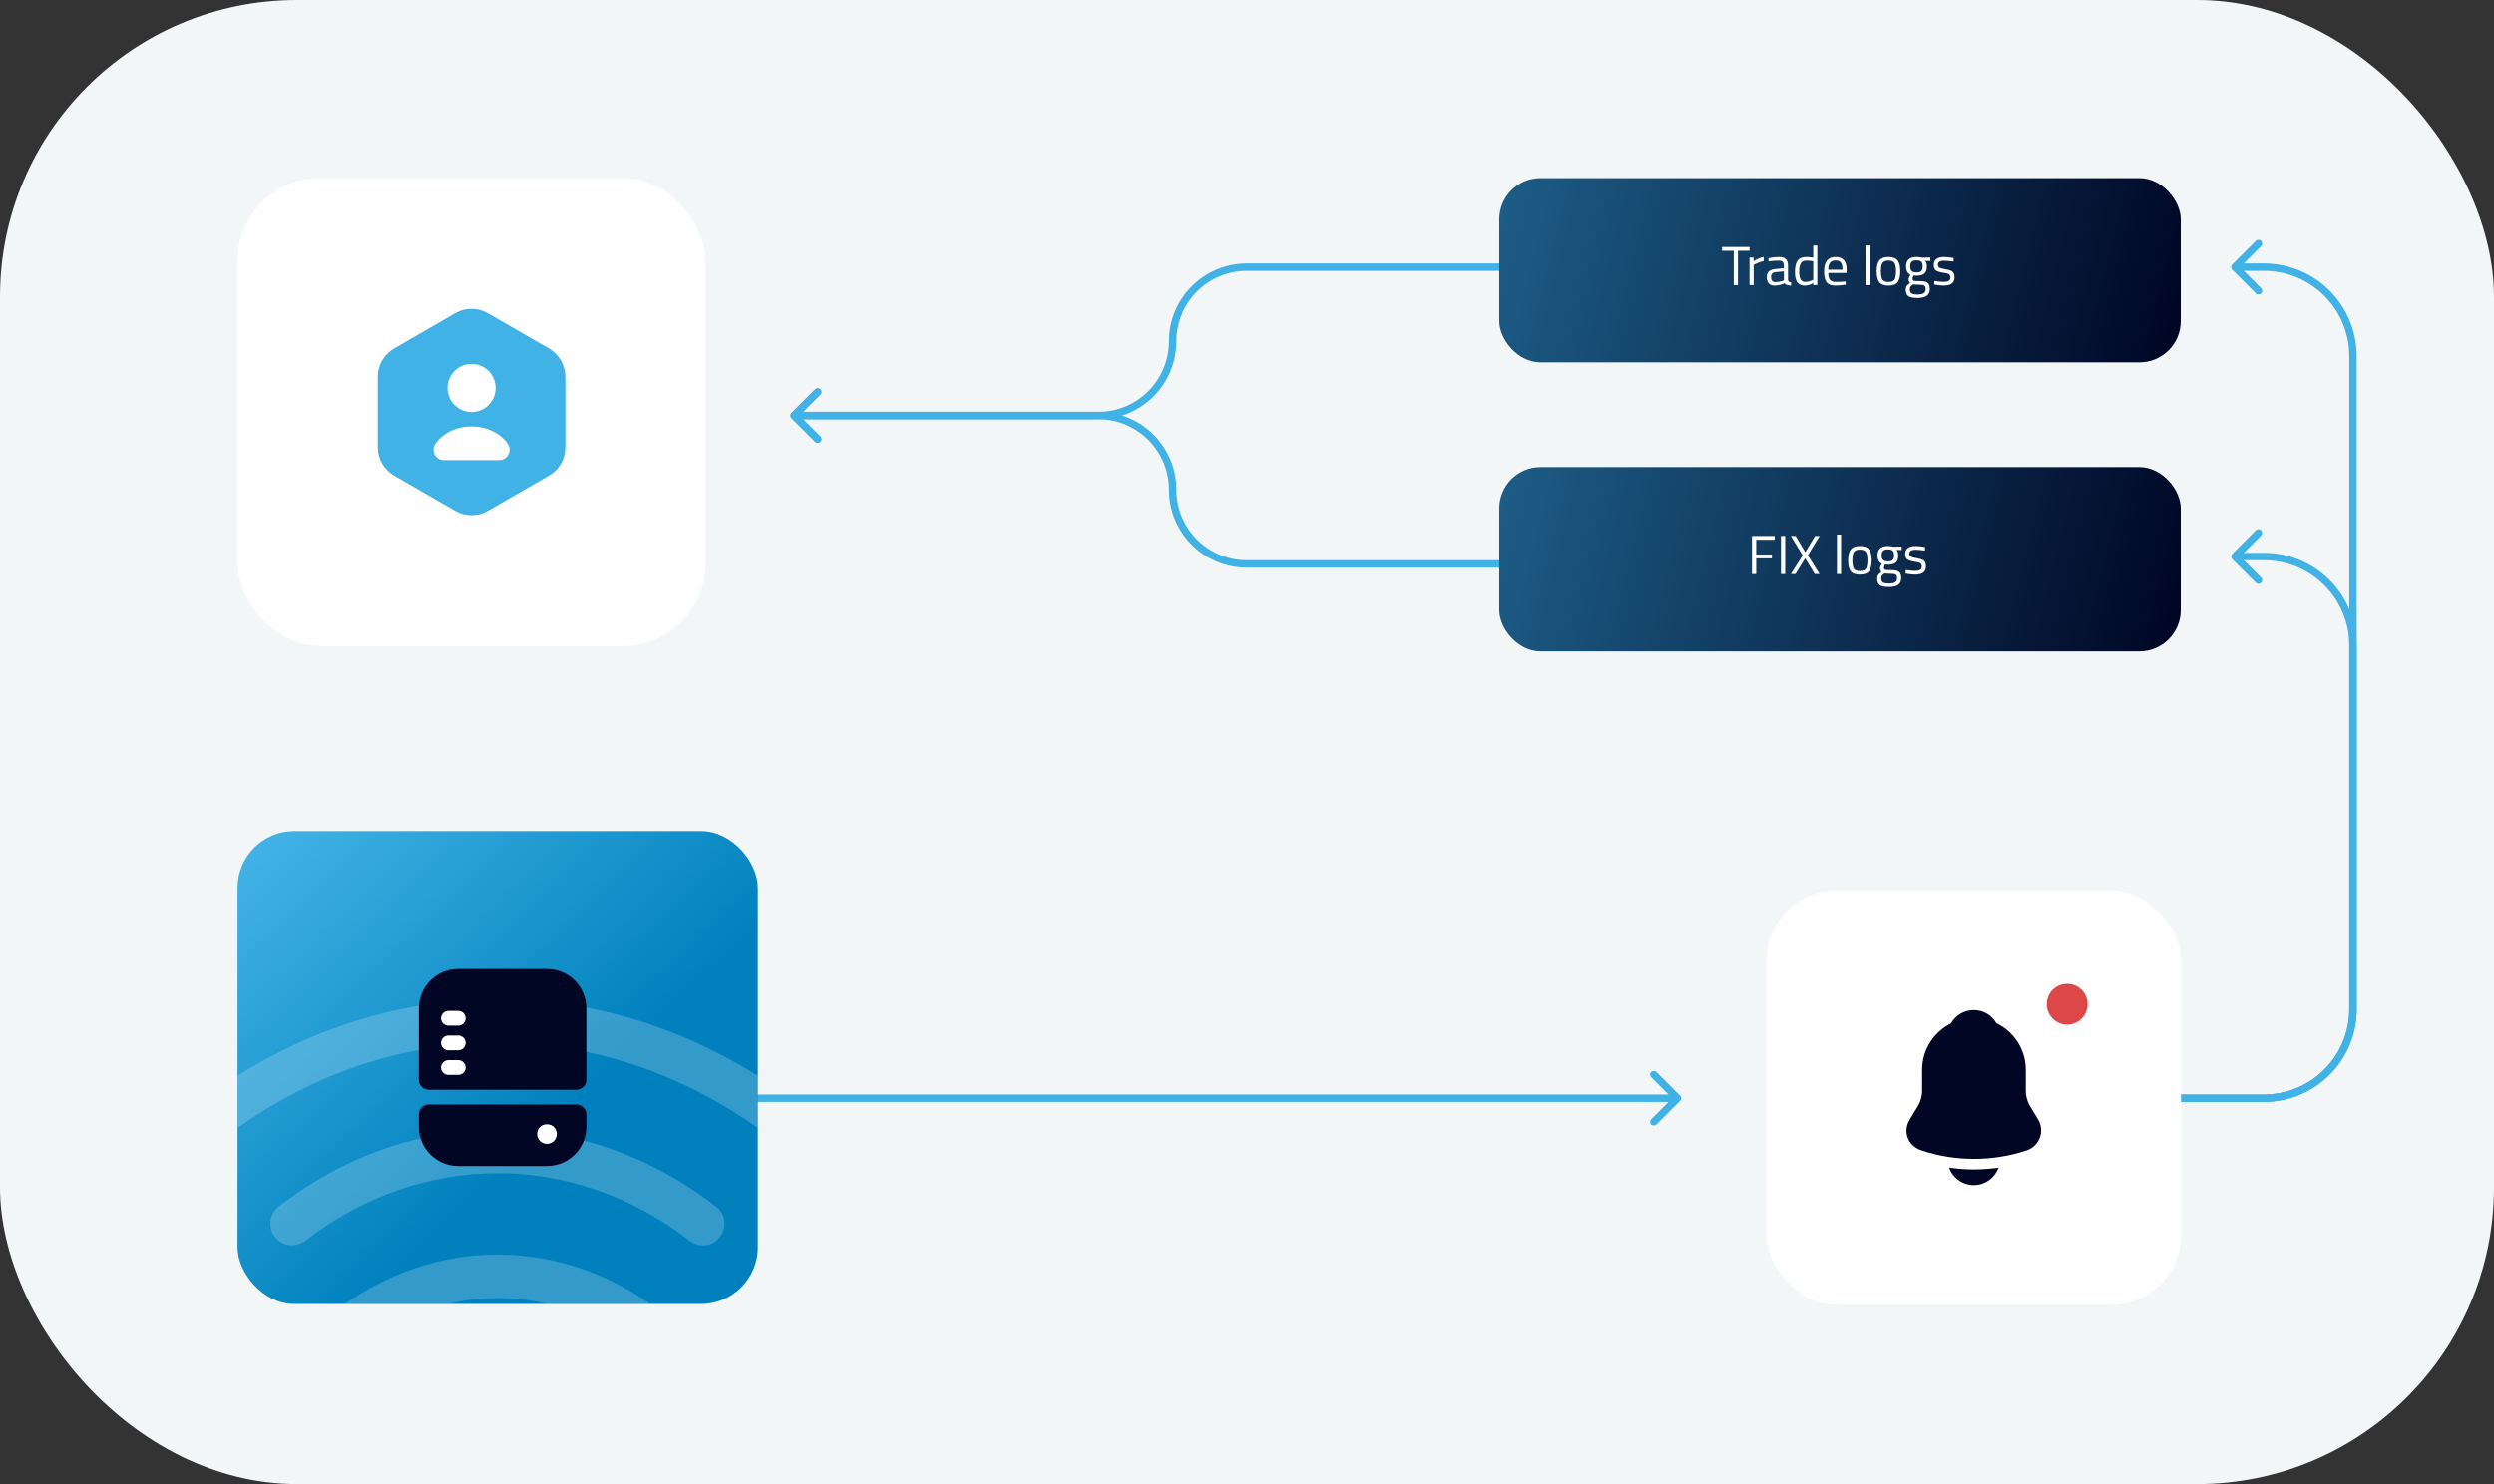 <svg width="336" height="200" viewBox="0 0 336 200" fill="none" xmlns="http://www.w3.org/2000/svg">
<rect x="0" y="0" width="336" height="200" fill="#333333" stroke="none"/>
<rect width="336" height="200" rx="40" fill="#F3F6F7"/>
<path d="M226.354 148.354C226.549 148.158 226.549 147.842 226.354 147.646L223.172 144.464C222.976 144.269 222.66 144.269 222.464 144.464C222.269 144.66 222.269 144.976 222.464 145.172L225.293 148L222.464 150.828C222.269 151.024 222.269 151.34 222.464 151.536C222.66 151.731 222.976 151.731 223.172 151.536L226.354 148.354ZM72 148.5L226 148.5L226 147.5L72 147.5L72 148.5Z" fill="#41B2E5"/>
<path d="M300.737 35.646C300.542 35.842 300.542 36.158 300.737 36.354L303.919 39.535C304.115 39.731 304.431 39.731 304.626 39.535C304.822 39.34 304.822 39.024 304.626 38.828L301.798 36L304.626 33.172C304.822 32.976 304.822 32.66 304.626 32.465C304.431 32.269 304.115 32.269 303.919 32.465L300.737 35.646ZM317.5 136V48H316.5V136H317.5ZM305 35.5H301.091V36.5H305V35.5ZM305 147.5H292V148.5H305V147.5ZM317.5 48C317.5 41.096 311.904 35.5 305 35.5V36.5C311.351 36.5 316.5 41.649 316.5 48H317.5ZM316.5 136C316.5 142.351 311.351 147.5 305 147.5V148.5C311.904 148.5 317.5 142.904 317.5 136H316.5Z" fill="#41B2E5"/>
<path d="M300.737 74.646C300.542 74.842 300.542 75.158 300.737 75.354L303.919 78.535C304.115 78.731 304.431 78.731 304.626 78.535C304.822 78.34 304.822 78.024 304.626 77.828L301.798 75L304.626 72.172C304.822 71.976 304.822 71.66 304.626 71.465C304.431 71.269 304.115 71.269 303.919 71.465L300.737 74.646ZM317.5 136V87H316.5V136H317.5ZM305 74.5H301.091V75.5H305V74.5ZM305 147.5H292V148.5H305V147.5ZM317.5 87C317.5 80.096 311.904 74.5 305 74.5V75.5C311.351 75.5 316.5 80.649 316.5 87H317.5ZM316.5 136C316.5 142.351 311.351 147.5 305 147.5V148.5C311.904 148.5 317.5 142.904 317.5 136H316.5Z" fill="#41B2E5"/>
<path d="M106.646 55.646C106.451 55.842 106.451 56.158 106.646 56.353L109.828 59.535C110.024 59.731 110.34 59.731 110.535 59.535C110.731 59.34 110.731 59.024 110.535 58.828L107.707 56L110.535 53.172C110.731 52.976 110.731 52.66 110.535 52.464C110.34 52.269 110.024 52.269 109.828 52.464L106.646 55.646ZM212 76.5C212.276 76.5 212.5 76.276 212.5 76C212.5 75.724 212.276 75.5 212 75.5L212 76.5ZM168 76.5L212 76.5L212 75.5L168 75.5L168 76.5ZM107 56.5L148 56.5L148 55.5L107 55.5L107 56.5ZM148 56.5C153.247 56.5 157.5 60.753 157.5 66L158.5 66C158.5 60.201 153.799 55.5 148 55.5L148 56.5ZM168 75.5C162.753 75.5 158.5 71.247 158.5 66L157.5 66C157.5 71.799 162.201 76.5 168 76.5L168 75.5Z" fill="#41B2E5"/>
<path d="M106.646 56.354C106.451 56.158 106.451 55.842 106.646 55.647L109.828 52.465C110.024 52.269 110.34 52.269 110.535 52.465C110.731 52.66 110.731 52.976 110.535 53.172L107.707 56L110.535 58.828C110.731 59.024 110.731 59.34 110.535 59.535C110.34 59.731 110.024 59.731 109.828 59.535L106.646 56.354ZM212 35.5C212.276 35.5 212.5 35.724 212.5 36C212.5 36.276 212.276 36.5 212 36.5L212 35.5ZM168 35.5L212 35.5L212 36.5L168 36.5L168 35.5ZM107 55.5L148 55.5L148 56.5L107 56.5L107 55.5ZM148 55.5C153.247 55.5 157.5 51.247 157.5 46L158.5 46C158.5 51.799 153.799 56.5 148 56.5L148 55.5ZM168 36.5C162.753 36.5 158.5 40.753 158.5 46L157.5 46C157.5 40.201 162.201 35.5 168 35.5L168 36.5Z" fill="#41B2E5"/>
<rect x="238" y="120" width="55.836" height="55.836" rx="9.437" fill="white"/>
<path d="M274.577 150.856L273.397 148.897C273.149 148.461 272.925 147.635 272.925 147.151V144.167C272.925 141.395 271.297 139 268.95 137.879C268.336 136.794 267.204 136.122 265.906 136.122C264.621 136.122 263.464 136.818 262.851 137.915C260.551 139.059 258.958 141.43 258.958 144.167V147.151C258.958 147.635 258.734 148.461 258.486 148.886L257.295 150.856C256.823 151.646 256.717 152.519 257.012 153.321C257.295 154.111 257.967 154.725 258.84 155.02C261.129 155.798 263.535 156.176 265.942 156.176C268.348 156.176 270.755 155.798 273.043 155.031C273.869 154.76 274.506 154.135 274.813 153.321C275.119 152.507 275.037 151.611 274.577 150.856Z" fill="#000624"/>
<path d="M269.257 157.367C268.761 158.735 267.452 159.715 265.918 159.715C264.986 159.715 264.066 159.337 263.417 158.665C263.04 158.311 262.757 157.839 262.592 157.355C262.745 157.379 262.898 157.391 263.063 157.414C263.335 157.45 263.618 157.485 263.901 157.509C264.573 157.568 265.258 157.603 265.942 157.603C266.614 157.603 267.287 157.568 267.947 157.509C268.195 157.485 268.443 157.473 268.679 157.438C268.867 157.414 269.056 157.391 269.257 157.367Z" fill="#000624"/>
<circle cx="278.501" cy="135.335" r="2.752" fill="#DD4747"/>
<rect x="202" y="24" width="91.8" height="24.836" rx="5.564" fill="url(#paint0_linear_4233_15853)"/>
<path d="M231.996 33.797V33.285H235.705V33.797H234.14V38.418H233.576V33.797H231.996ZM235.701 38.418V34.709H236.25V35.214C236.68 34.917 237.133 34.721 237.608 34.627V35.191C237.4 35.231 237.182 35.293 236.955 35.377C236.732 35.461 236.562 35.535 236.443 35.599L236.258 35.696V38.418H235.701ZM240.884 35.829V37.728C240.899 37.911 241.043 38.02 241.315 38.055L241.292 38.492C240.902 38.492 240.607 38.394 240.41 38.196C239.964 38.394 239.519 38.492 239.074 38.492C238.733 38.492 238.473 38.396 238.295 38.203C238.117 38.01 238.028 37.733 238.028 37.372C238.028 37.011 238.12 36.747 238.303 36.578C238.486 36.405 238.773 36.299 239.163 36.26L240.328 36.148V35.829C240.328 35.577 240.274 35.397 240.165 35.288C240.056 35.179 239.908 35.124 239.72 35.124C239.324 35.124 238.914 35.149 238.488 35.199L238.258 35.221L238.236 34.798C238.78 34.689 239.262 34.635 239.683 34.635C240.103 34.635 240.407 34.731 240.595 34.924C240.788 35.117 240.884 35.419 240.884 35.829ZM238.6 37.343C238.6 37.798 238.787 38.025 239.163 38.025C239.5 38.025 239.831 37.968 240.157 37.854L240.328 37.795V36.571L239.23 36.675C239.008 36.695 238.847 36.759 238.748 36.868C238.649 36.977 238.6 37.135 238.6 37.343ZM244.831 33.092V38.418H244.282V38.166C243.901 38.384 243.525 38.492 243.154 38.492C242.956 38.492 242.783 38.468 242.635 38.418C242.486 38.369 242.348 38.28 242.219 38.151C241.952 37.884 241.819 37.392 241.819 36.675C241.819 35.953 241.938 35.434 242.175 35.117C242.417 34.796 242.815 34.635 243.369 34.635C243.656 34.635 243.96 34.667 244.282 34.731V33.092H244.831ZM242.65 37.751C242.729 37.844 242.813 37.909 242.902 37.943C242.991 37.978 243.105 37.995 243.243 37.995C243.387 37.995 243.545 37.973 243.718 37.929C243.896 37.879 244.034 37.832 244.133 37.788L244.282 37.721V35.206C243.965 35.147 243.671 35.117 243.399 35.117C243.023 35.117 242.761 35.238 242.613 35.481C242.464 35.718 242.39 36.089 242.39 36.593C242.39 37.167 242.477 37.553 242.65 37.751ZM248.431 37.958L248.646 37.936L248.661 38.374C248.097 38.453 247.615 38.492 247.214 38.492C246.68 38.492 246.302 38.339 246.079 38.032C245.857 37.721 245.745 37.239 245.745 36.586C245.745 35.285 246.262 34.635 247.296 34.635C247.795 34.635 248.169 34.776 248.416 35.058C248.663 35.335 248.787 35.772 248.787 36.371L248.757 36.794H246.309C246.309 37.204 246.383 37.508 246.532 37.706C246.68 37.904 246.937 38.003 247.303 38.003C247.674 38.003 248.05 37.988 248.431 37.958ZM248.23 36.349C248.23 35.894 248.156 35.572 248.008 35.384C247.864 35.196 247.627 35.102 247.296 35.102C246.969 35.102 246.722 35.201 246.554 35.399C246.391 35.597 246.307 35.913 246.302 36.349H248.23ZM251.328 38.418V33.092H251.885V38.418H251.328ZM252.837 36.556C252.837 35.879 252.959 35.389 253.201 35.087C253.443 34.786 253.851 34.635 254.425 34.635C255.004 34.635 255.412 34.786 255.649 35.087C255.891 35.389 256.012 35.879 256.012 36.556C256.012 37.234 255.899 37.726 255.671 38.032C255.444 38.339 255.028 38.492 254.425 38.492C253.822 38.492 253.406 38.339 253.179 38.032C252.951 37.726 252.837 37.234 252.837 36.556ZM253.409 36.549C253.409 37.088 253.473 37.466 253.602 37.684C253.735 37.901 254.01 38.01 254.425 38.01C254.845 38.01 255.12 37.904 255.248 37.691C255.377 37.474 255.441 37.093 255.441 36.549C255.441 36.005 255.37 35.631 255.226 35.429C255.083 35.221 254.816 35.117 254.425 35.117C254.039 35.117 253.772 35.221 253.624 35.429C253.48 35.631 253.409 36.005 253.409 36.549ZM258.352 40.161C257.758 40.161 257.343 40.08 257.105 39.917C256.873 39.758 256.757 39.467 256.757 39.041C256.757 38.839 256.801 38.673 256.89 38.544C256.979 38.421 257.13 38.28 257.343 38.121C257.204 38.028 257.135 37.857 257.135 37.61C257.135 37.526 257.197 37.37 257.32 37.142L257.387 37.024C256.996 36.846 256.801 36.472 256.801 35.903C256.801 35.058 257.264 34.635 258.188 34.635C258.426 34.635 258.646 34.66 258.849 34.709L258.96 34.731L260.058 34.702V35.176L259.353 35.162C259.516 35.325 259.598 35.572 259.598 35.903C259.598 36.368 259.482 36.695 259.249 36.883C259.022 37.066 258.661 37.157 258.166 37.157C258.033 37.157 257.911 37.147 257.803 37.127C257.714 37.345 257.669 37.486 257.669 37.55C257.669 37.704 257.716 37.8 257.81 37.84C257.904 37.874 258.188 37.892 258.663 37.892C259.138 37.892 259.479 37.966 259.687 38.114C259.894 38.262 259.998 38.552 259.998 38.982C259.998 39.768 259.449 40.161 258.352 40.161ZM257.306 38.997C257.306 39.259 257.377 39.439 257.521 39.538C257.669 39.642 257.939 39.694 258.329 39.694C258.725 39.694 259.007 39.64 259.175 39.531C259.348 39.422 259.435 39.239 259.435 38.982C259.435 38.73 259.373 38.567 259.249 38.492C259.125 38.418 258.883 38.381 258.522 38.381L257.721 38.344C257.558 38.463 257.446 38.567 257.387 38.656C257.333 38.745 257.306 38.858 257.306 38.997ZM257.357 35.903C257.357 36.195 257.422 36.403 257.55 36.527C257.684 36.65 257.901 36.712 258.203 36.712C258.505 36.712 258.72 36.65 258.849 36.527C258.977 36.403 259.041 36.195 259.041 35.903C259.041 35.607 258.977 35.397 258.849 35.273C258.72 35.149 258.505 35.087 258.203 35.087C257.901 35.087 257.684 35.152 257.55 35.28C257.422 35.404 257.357 35.612 257.357 35.903ZM261.895 35.132C261.356 35.132 261.086 35.32 261.086 35.696C261.086 35.869 261.148 35.992 261.272 36.067C261.395 36.136 261.677 36.21 262.118 36.289C262.558 36.363 262.869 36.47 263.052 36.608C263.235 36.747 263.327 37.006 263.327 37.387C263.327 37.768 263.203 38.047 262.956 38.225C262.713 38.403 262.357 38.492 261.888 38.492C261.581 38.492 261.22 38.458 260.804 38.389L260.582 38.351L260.612 37.869C261.175 37.953 261.601 37.995 261.888 37.995C262.174 37.995 262.392 37.951 262.54 37.862C262.694 37.768 262.77 37.615 262.77 37.402C262.77 37.184 262.706 37.038 262.577 36.964C262.449 36.885 262.167 36.811 261.732 36.742C261.297 36.672 260.987 36.571 260.804 36.438C260.622 36.304 260.53 36.057 260.53 35.696C260.53 35.335 260.656 35.068 260.908 34.895C261.166 34.721 261.484 34.635 261.865 34.635C262.167 34.635 262.545 34.67 263 34.739L263.208 34.776L263.193 35.251C262.644 35.172 262.211 35.132 261.895 35.132Z" fill="white"/>
<rect x="202" y="62.946" width="91.8" height="24.836" rx="5.564" fill="url(#paint1_linear_4233_15853)"/>
<path d="M236.03 77.364V72.23H239.102V72.735H236.602V74.738H238.716V75.242H236.602V77.364H236.03ZM239.935 77.364V72.23H240.506V77.364H239.935ZM241.916 72.23L243.215 74.426L244.52 72.23H245.136L243.556 74.834L245.136 77.364H244.491L243.2 75.235L241.887 77.364H241.271L242.859 74.849L241.271 72.23H241.916ZM247.475 77.364V72.037H248.032V77.364H247.475ZM248.984 75.502C248.984 74.824 249.106 74.335 249.348 74.033C249.59 73.731 249.998 73.581 250.572 73.581C251.151 73.581 251.559 73.731 251.796 74.033C252.038 74.335 252.159 74.824 252.159 75.502C252.159 76.179 252.046 76.671 251.818 76.978C251.591 77.285 251.175 77.438 250.572 77.438C249.969 77.438 249.553 77.285 249.326 76.978C249.098 76.671 248.984 76.179 248.984 75.502ZM249.556 75.494C249.556 76.033 249.62 76.412 249.749 76.629C249.882 76.847 250.157 76.956 250.572 76.956C250.992 76.956 251.267 76.849 251.395 76.637C251.524 76.419 251.588 76.038 251.588 75.494C251.588 74.95 251.517 74.577 251.373 74.374C251.23 74.166 250.963 74.063 250.572 74.063C250.186 74.063 249.919 74.166 249.771 74.374C249.627 74.577 249.556 74.95 249.556 75.494ZM254.499 79.107C253.905 79.107 253.49 79.025 253.252 78.862C253.02 78.704 252.904 78.412 252.904 77.987C252.904 77.784 252.948 77.618 253.037 77.49C253.126 77.366 253.277 77.225 253.49 77.067C253.351 76.973 253.282 76.802 253.282 76.555C253.282 76.471 253.344 76.315 253.467 76.088L253.534 75.969C253.143 75.791 252.948 75.418 252.948 74.849C252.948 74.003 253.411 73.581 254.335 73.581C254.573 73.581 254.793 73.605 254.996 73.655L255.107 73.677L256.205 73.647V74.122L255.5 74.107C255.663 74.27 255.745 74.518 255.745 74.849C255.745 75.314 255.629 75.64 255.396 75.828C255.169 76.011 254.808 76.103 254.313 76.103C254.18 76.103 254.058 76.093 253.95 76.073C253.861 76.291 253.816 76.432 253.816 76.496C253.816 76.649 253.863 76.746 253.957 76.785C254.051 76.82 254.335 76.837 254.81 76.837C255.285 76.837 255.626 76.911 255.834 77.06C256.042 77.208 256.145 77.497 256.145 77.928C256.145 78.714 255.596 79.107 254.499 79.107ZM253.453 77.942C253.453 78.204 253.524 78.385 253.668 78.484C253.816 78.588 254.086 78.64 254.476 78.64C254.872 78.64 255.154 78.585 255.322 78.477C255.495 78.368 255.582 78.185 255.582 77.928C255.582 77.675 255.52 77.512 255.396 77.438C255.272 77.364 255.03 77.327 254.669 77.327L253.868 77.29C253.705 77.408 253.594 77.512 253.534 77.601C253.48 77.69 253.453 77.804 253.453 77.942ZM253.504 74.849C253.504 75.141 253.569 75.349 253.697 75.472C253.831 75.596 254.048 75.658 254.35 75.658C254.652 75.658 254.867 75.596 254.996 75.472C255.124 75.349 255.188 75.141 255.188 74.849C255.188 74.552 255.124 74.342 254.996 74.219C254.867 74.095 254.652 74.033 254.35 74.033C254.048 74.033 253.831 74.097 253.697 74.226C253.569 74.35 253.504 74.557 253.504 74.849ZM258.042 74.078C257.503 74.078 257.233 74.265 257.233 74.641C257.233 74.814 257.295 74.938 257.419 75.012C257.542 75.081 257.824 75.156 258.265 75.235C258.705 75.309 259.016 75.415 259.199 75.554C259.382 75.692 259.474 75.952 259.474 76.333C259.474 76.713 259.35 76.993 259.103 77.171C258.86 77.349 258.504 77.438 258.035 77.438C257.728 77.438 257.367 77.403 256.952 77.334L256.729 77.297L256.759 76.815C257.322 76.899 257.748 76.941 258.035 76.941C258.321 76.941 258.539 76.896 258.687 76.807C258.841 76.713 258.917 76.56 258.917 76.347C258.917 76.13 258.853 75.984 258.724 75.91C258.596 75.831 258.314 75.757 257.879 75.687C257.444 75.618 257.134 75.517 256.952 75.383C256.769 75.25 256.677 75.002 256.677 74.641C256.677 74.28 256.803 74.013 257.055 73.84C257.313 73.667 257.632 73.581 258.012 73.581C258.314 73.581 258.692 73.615 259.147 73.684L259.355 73.721L259.34 74.196C258.791 74.117 258.358 74.078 258.042 74.078Z" fill="white"/>
<rect x="32" y="24" width="63.054" height="63.054" rx="11.127" fill="white"/>
<path d="M73.973 46.973L65.711 42.203C64.362 41.424 62.693 41.424 61.33 42.203L53.082 46.973C51.733 47.752 50.898 49.199 50.898 50.771V60.284C50.898 61.842 51.733 63.289 53.082 64.082L61.344 68.852C62.693 69.631 64.362 69.631 65.725 68.852L73.987 64.082C75.336 63.303 76.171 61.856 76.171 60.284V50.771C76.157 49.199 75.322 47.766 73.973 46.973Z" fill="#41B2E5"/>
<path d="M66.768 52.286C66.768 50.492 65.322 49.046 63.527 49.046C61.733 49.046 60.286 50.506 60.286 52.286C60.286 54.081 61.733 55.527 63.527 55.527C65.322 55.527 66.768 54.081 66.768 52.286Z" fill="white"/>
<path d="M59.8 62.009H67.255C68.368 62.009 69.035 60.743 68.409 59.825C67.463 58.42 65.627 57.475 63.527 57.475C61.427 57.475 59.591 58.42 58.645 59.825C58.019 60.757 58.673 62.009 59.8 62.009Z" fill="white"/>
<g clip-path="url(#clip0_4233_15853)">
<rect x="32" y="112" width="70.1" height="63.727" rx="7.647" fill="url(#paint2_linear_4233_15853)"/>
<g opacity="0.2">
<path d="M94.724 167.834C94.1 167.834 93.475 167.639 92.929 167.209C77.198 155.07 56.862 155.07 41.132 167.209C39.844 168.185 38.009 167.951 37.034 166.702C36.058 165.414 36.292 163.579 37.541 162.603C55.457 148.747 78.604 148.747 96.481 162.603C97.769 163.579 98.003 165.414 96.988 166.702C96.481 167.444 95.622 167.834 94.724 167.834Z" fill="white"/>
<path d="M106.083 154.25C105.459 154.25 104.834 154.055 104.288 153.626C81.648 136.139 52.413 136.139 29.813 153.626C28.525 154.602 26.69 154.367 25.714 153.118C24.699 151.869 24.934 149.996 26.222 149.02C51.008 129.855 83.054 129.855 107.879 149.02C109.167 149.996 109.401 151.83 108.386 153.118C107.84 153.86 106.942 154.25 106.083 154.25Z" fill="white"/>
<path d="M87.386 182.081C86.762 182.081 86.137 181.886 85.591 181.456C74.349 172.752 59.79 172.752 48.509 181.456C47.221 182.432 45.387 182.198 44.411 180.949C43.435 179.661 43.669 177.826 44.918 176.851C58.346 166.468 75.715 166.468 89.143 176.851C90.431 177.826 90.665 179.661 89.65 180.949C89.103 181.691 88.245 182.081 87.386 182.081Z" fill="white"/>
</g>
<path d="M73.688 130.587H61.739C58.804 130.587 56.428 132.964 56.428 135.898V145.523C56.428 146.253 57.025 146.851 57.756 146.851H77.67C78.401 146.851 78.998 146.253 78.998 145.523V135.898C78.998 132.964 76.622 130.587 73.688 130.587Z" fill="#000624"/>
<path d="M60.411 144.859H61.739C62.283 144.859 62.734 144.408 62.734 143.864C62.734 143.319 62.283 142.868 61.739 142.868H60.411C59.867 142.868 59.415 143.319 59.415 143.864C59.415 144.408 59.867 144.859 60.411 144.859Z" fill="white"/>
<path d="M60.411 141.54H61.739C62.283 141.54 62.734 141.089 62.734 140.545C62.734 140 62.283 139.549 61.739 139.549H60.411C59.867 139.549 59.415 140 59.415 140.545C59.415 141.089 59.867 141.54 60.411 141.54Z" fill="white"/>
<path d="M60.411 138.221H61.739C62.283 138.221 62.734 137.77 62.734 137.225C62.734 136.681 62.283 136.23 61.739 136.23H60.411C59.867 136.23 59.415 136.681 59.415 137.225C59.415 137.77 59.867 138.221 60.411 138.221Z" fill="white"/>
<path d="M56.428 150.17V151.83C56.428 154.764 58.804 157.14 61.739 157.14H73.688C76.622 157.14 78.998 154.764 78.998 151.83V150.17C78.998 149.44 78.401 148.842 77.67 148.842H57.756C57.025 148.842 56.428 149.44 56.428 150.17Z" fill="#000624"/>
<path d="M73.688 154.153C74.033 154.153 74.378 154.007 74.63 153.768C74.869 153.516 75.015 153.171 75.015 152.825C75.015 152.48 74.869 152.135 74.63 151.883C74.126 151.392 73.236 151.392 72.745 151.883C72.506 152.135 72.36 152.48 72.36 152.825C72.36 153.171 72.506 153.516 72.745 153.768C72.997 154.007 73.342 154.153 73.688 154.153Z" fill="white"/>
</g>
<defs>
<linearGradient id="paint0_linear_4233_15853" x1="139.692" y1="-67.067" x2="310.64" y2="-24.229" gradientUnits="userSpaceOnUse">
<stop stop-color="#36AADE"/>
<stop offset="1" stop-color="#000624"/>
</linearGradient>
<linearGradient id="paint1_linear_4233_15853" x1="139.692" y1="-28.121" x2="310.64" y2="14.716" gradientUnits="userSpaceOnUse">
<stop stop-color="#36AADE"/>
<stop offset="1" stop-color="#000624"/>
</linearGradient>
<linearGradient id="paint2_linear_4233_15853" x1="-53.224" y1="46.766" x2="60.164" y2="165.112" gradientUnits="userSpaceOnUse">
<stop stop-color="#E7F4BB"/>
<stop offset="0.33" stop-color="#56DBC1"/>
<stop offset="0.67" stop-color="#41B2E5"/>
<stop offset="1" stop-color="#0081BD"/>
</linearGradient>
<clipPath id="clip0_4233_15853">
<rect x="32" y="112" width="70.1" height="63.727" rx="7.647" fill="white"/>
</clipPath>
</defs>
</svg>
